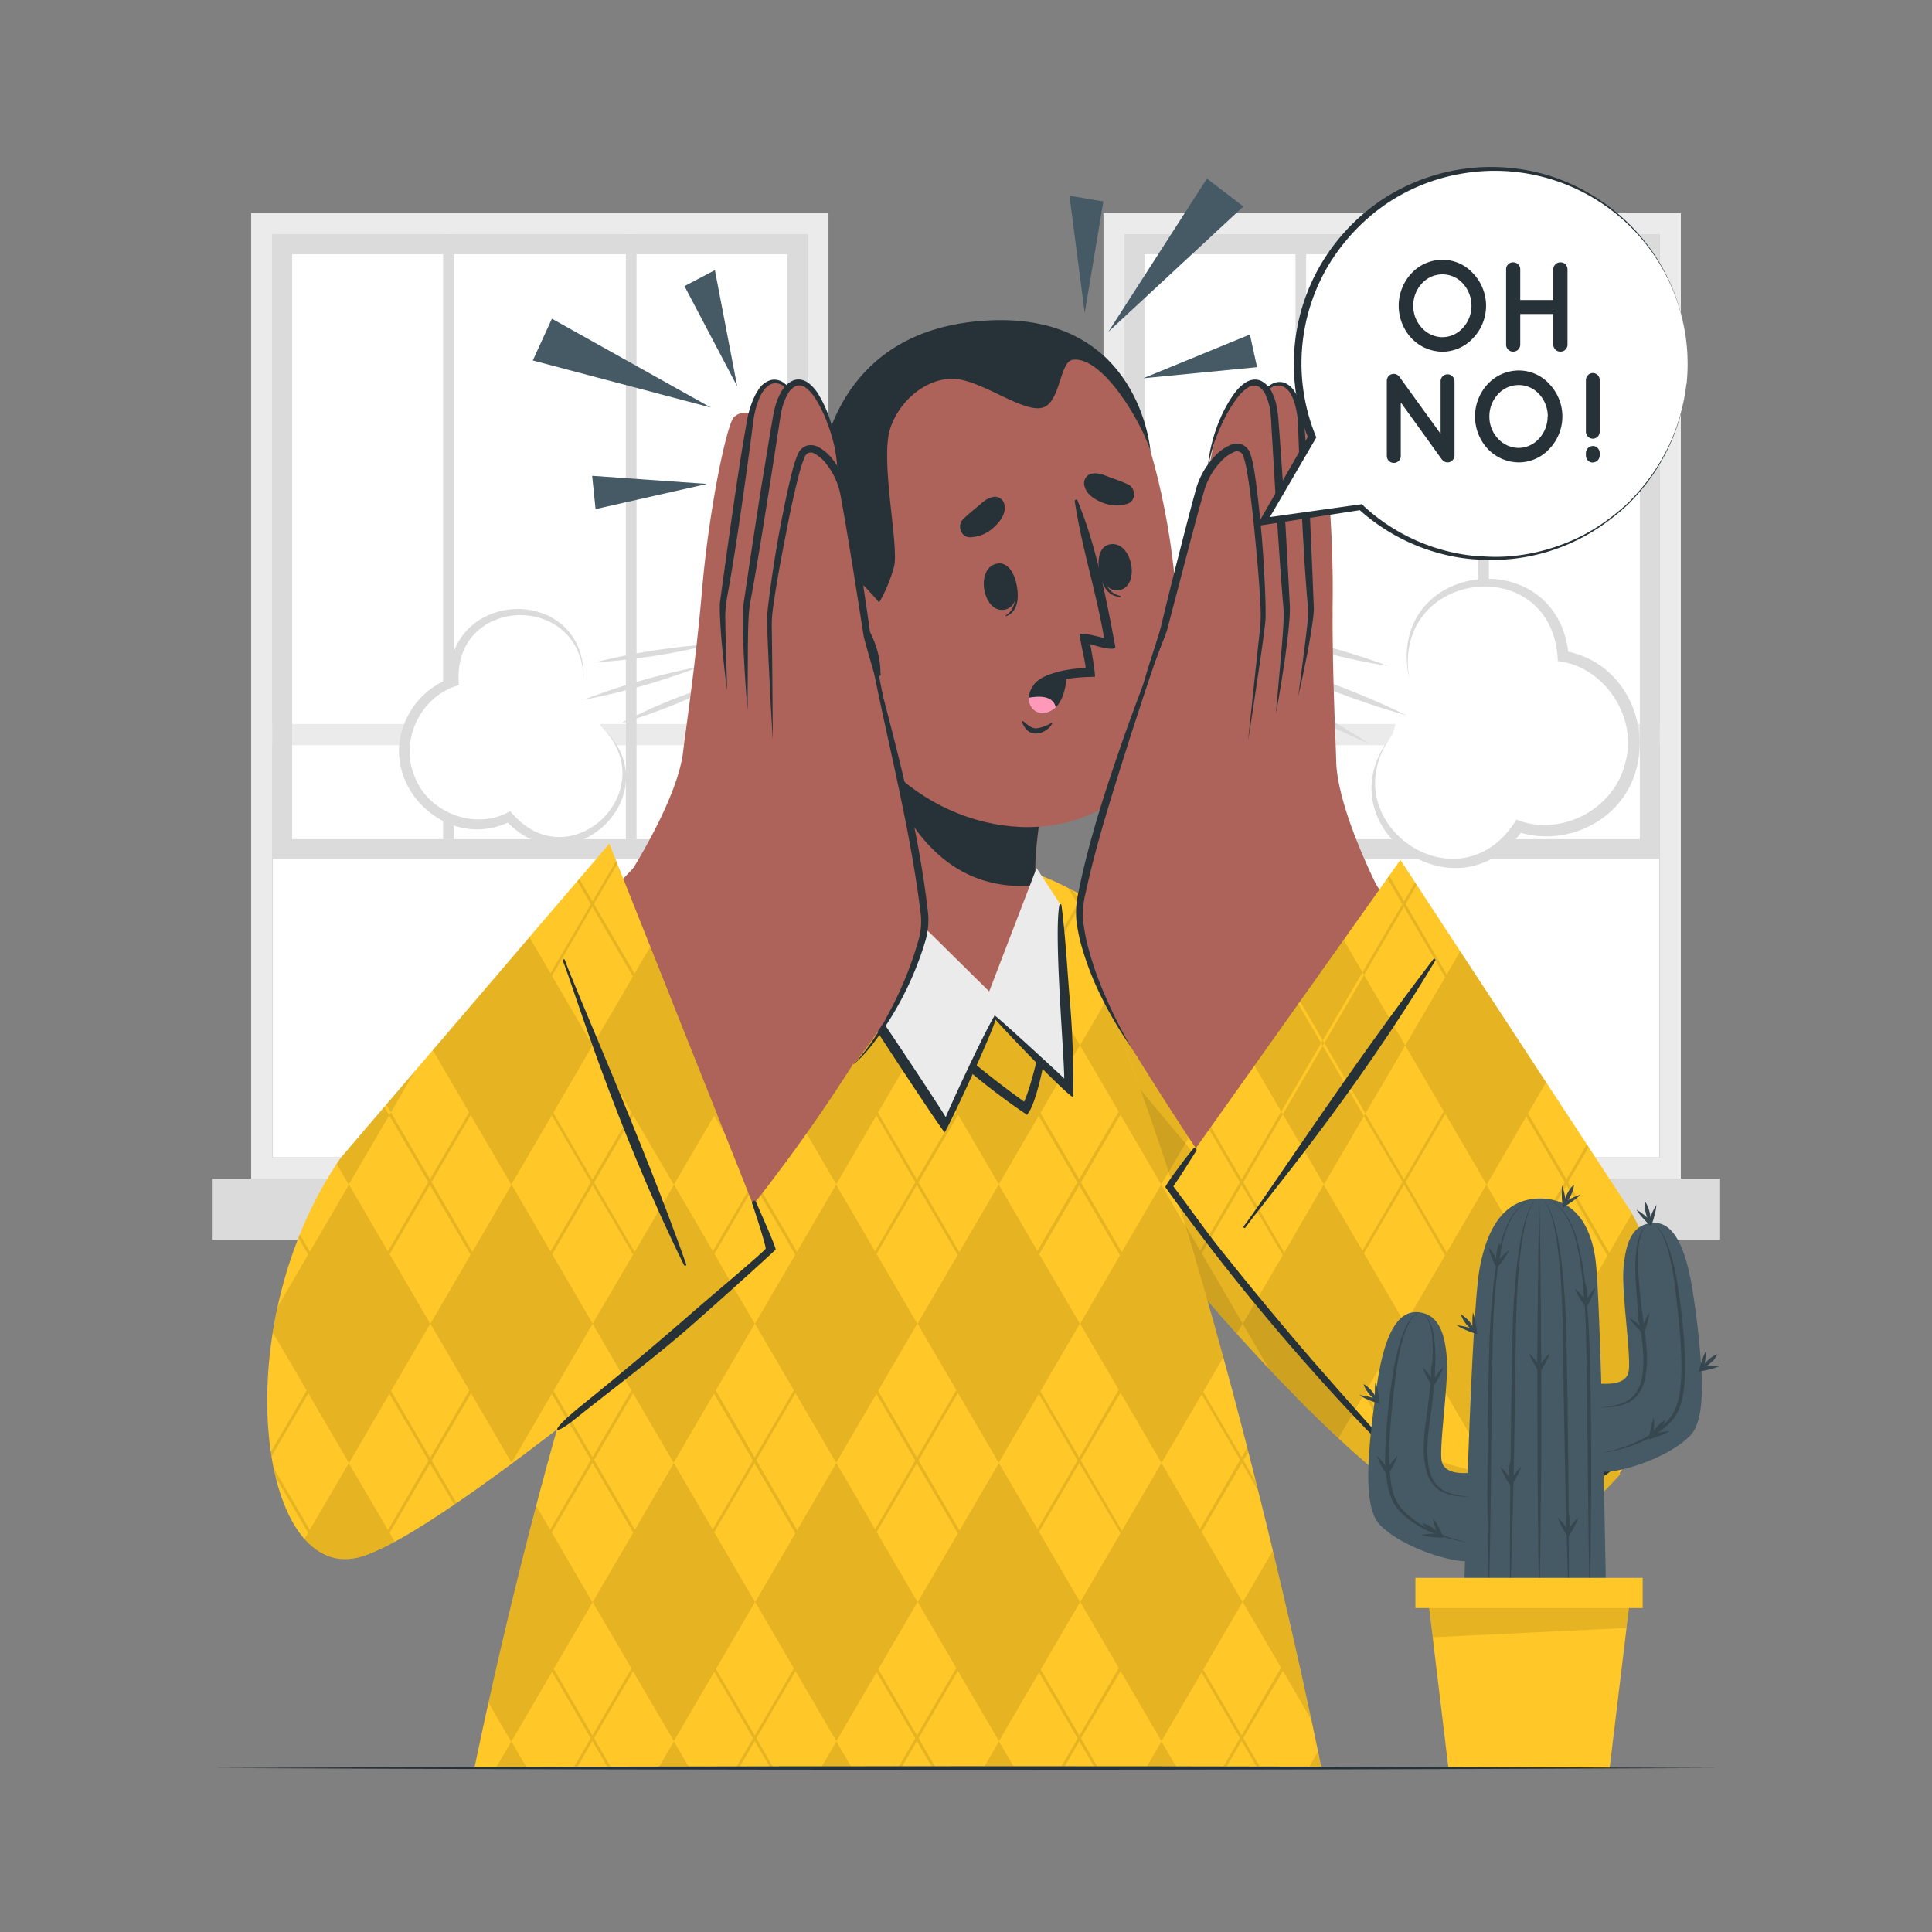 <svg xmlns="http://www.w3.org/2000/svg" viewBox="0 0 500 500"><rect x="0" y="0" width="500" height="500" fill="#808080" stroke="none"/><g id="freepik--background-complete--inject-64"><path d="M65,55.17V305.06H214.41V55.17Zm5.51,5.52H208.9V299.55H70.5Z" style="fill:#ebebeb"></path><rect x="70.5" y="60.69" width="138.39" height="238.86" style="fill:#fff"></rect><rect x="70.51" y="187.36" width="138.4" height="5.51" style="fill:#ebebeb"></rect><rect x="54.84" y="305.06" width="169.73" height="15.82" style="fill:#dbdbdb"></rect><path d="M208.9,222.28H70.51V60.68H208.9Zm-133.29-5.1H203.8V65.79H75.61Z" style="fill:#dbdbdb"></path><rect x="114.68" y="60.68" width="2.76" height="156.5" style="fill:#dbdbdb"></rect><rect x="161.98" y="60.68" width="2.76" height="156.5" style="fill:#dbdbdb"></rect><path d="M285.58,55.17V305.06H435V55.17Zm5.51,5.52h138.4V299.55H291.09Z" style="fill:#ebebeb"></path><rect x="291.09" y="60.69" width="138.39" height="238.86" style="fill:#fff"></rect><rect x="291.1" y="187.36" width="138.4" height="5.51" style="fill:#ebebeb"></rect><rect x="275.43" y="305.06" width="169.73" height="15.82" style="fill:#dbdbdb"></rect><path d="M429.49,222.28H291.1V60.68H429.49Zm-133.29-5.1H424.39V65.79H296.2Z" style="fill:#dbdbdb"></path><rect x="335.27" y="60.68" width="2.76" height="156.5" style="fill:#dbdbdb"></rect><rect x="382.57" y="60.68" width="2.76" height="156.5" style="fill:#dbdbdb"></rect><path d="M155.54,188a16.77,16.77,0,1,1-23.82,23.43,18.43,18.43,0,0,1-10.34,1.76,18.92,18.92,0,0,1-3.87-36.7l0-.75a16.8,16.8,0,1,1,33.54.38" style="fill:#fff"></path><path d="M155.54,188c18.93,16.91-8,42.9-24.75,24.19l1.47.31c-16.61,8.44-35.11-9.69-27.06-26.51a20.32,20.32,0,0,1,11.92-10.64l-.81,1.19c-1-24.78,35.81-25.54,34.71-.42,0-23.24-34.42-22.24-32.25,1.2-9.9,2.7-15.47,14.3-11.44,23.69,3.58,9.49,15.89,14.05,24.72,8.91,15,18.51,40.29-5.44,23.49-21.92Z" style="fill:#dbdbdb"></path><path d="M153.91,171.43a172.84,172.84,0,0,1,30.68-4.76,172.84,172.84,0,0,1-30.68,4.76Z" style="fill:#dbdbdb"></path><path d="M160.56,187.22a147.44,147.44,0,0,1,26.52-10.7,146.13,146.13,0,0,1-26.52,10.7Z" style="fill:#dbdbdb"></path><path d="M151.07,181.1a176.75,176.75,0,0,1,30.18-8.61,175.84,175.84,0,0,1-30.18,8.61Z" style="fill:#dbdbdb"></path><path d="M364.63,175.28a20.21,20.21,0,1,1,39.9-5.41,22.15,22.15,0,0,1,11.25,5.77A22.79,22.79,0,0,1,393,213.85l-.51.74A20.24,20.24,0,1,1,360.42,190" style="fill:#fff"></path><path d="M364.63,175.28c-6.05-30,38.69-35.63,41.35-5.47l-1.2-1.37c22.14,3.85,26.89,34.71,7,45.12a24.55,24.55,0,0,1-19.19,1.67l1.65-.56c-17,24.61-53-1.23-33.8-24.67-16.81,22.41,17.16,46.32,32,22.13,11.49,4.54,25.25-2.62,28.14-14.6,3.39-11.74-5.19-25-17.42-26.44-1.08-28.67-42.8-23.84-38.5,4.19Z" style="fill:#dbdbdb"></path><path d="M354.26,192.41a207.73,207.73,0,0,1-33-17.56,208.11,208.11,0,0,1,33,17.56Z" style="fill:#dbdbdb"></path><path d="M359.25,172.37a176.72,176.72,0,0,1-33.32-8.82,176.72,176.72,0,0,1,33.32,8.82Z" style="fill:#dbdbdb"></path><path d="M364,185.13a213.51,213.51,0,0,1-35.34-13.48A213.17,213.17,0,0,1,364,185.13Z" style="fill:#dbdbdb"></path></g><g id="freepik--Character--inject-64"><path d="M287.67,236.47C350.94,279.07,404.85,320.28,408,340.1c7,44.41-14.47,57.35-18.92,57.64-30.32,2-105-92.19-135.17-137.68C227,219.47,253.91,213.74,287.67,236.47Z" style="fill:#FFC727"></path><path d="M264.18,224.81l-5.66,9.69L252,223.39A30.53,30.53,0,0,1,264.18,224.81ZM269,252.43l-.44-.74-10-17.19-9.86,16.89q2.16,4,5.23,8.67c1.62,2.45,3.38,5,5.25,7.75.15.23.31.45.47.68,3.51,5.07,7.41,10.55,11.63,16.29l8.31-14.25Zm42.09,0-.05-.08h0l-.44-.74-.21.35q-7-4.87-14.28-9.82l-5.76,9.87h0l-.44.73-10.35,17.74,10,17.15.43.75,10.59,18.14,10.36-17.74h0l.42-.73,10.25-17.56Zm37.23,26.91-1.54-1.16q-3-2.26-6.13-4.58l-.61-.45q-6.79-5-14-10.19l-4.39,7.52,10,17.12.44.74,10.61,18.18L353,288.88h0l.44-.74,1.95-3.34C353.07,283,350.71,281.21,348.31,279.39Zm-37.31,45-.43-.74-10-17.11-5.42,9.28c3.82,4.74,7.74,9.49,11.7,14.17.17.21.34.41.52.61,4.2,5,8.45,9.84,12.71,14.58l1.52-2.61Zm42,0-.43-.74-10-17.07L332.4,324.13l-.43.73h0L321.61,342.6l6.82,11.68c1.3,1.39,2.6,2.75,3.9,4.1l.54.56c4.58,4.73,9.11,9.19,13.52,13.29L353,360.9l.43-.74h0l10.25-17.55Zm42,0-.43-.75-6.3-10.79h0c-1.49-1.44-3-2.9-4.68-4.41l-9.22,15.78h0l-.43.74L363.68,342.6l9.94,17,.43.74,10.66,18.27L395,360.94l.43-.73h0l10.27-17.6ZM408,340.1c-.05-.33-.12-.67-.2-1l-2.05,3.51,3.25,5.56Q408.65,344.32,408,340.1Zm-23.28,38.54-9.07,15.54c5.06,2.52,9.6,3.81,13.43,3.56a12,12,0,0,0,5.32-2.51ZM280.16,231.81l-.82,1.4-.44.74-10.35,17.74-9.41,16.12c.15.23.31.45.47.68L269,252.43l10.35-17.74.43-.73,1-1.77Zm30.43,19.84-.21.35-10,17.2-.43.74-10.35,17.74-7.05,12.09c.16.21.32.43.49.64l7-12,10.36-17.74.43-.74L311,252.43l0,0h0ZM340,273.2l-8.43,14.45L321.36,305.2l-.44.74-10.35,17.74L306.86,330c.17.21.34.41.52.61l3.62-6.21,10.36-17.74.43-.74L332,288.39l8.6-14.74ZM369,295.64l-5.58,9.56-.43.74-10.33,17.7-10.25,17.55-.43.74-9.6,16.45.54.56,9.5-16.26.42-.75L353,324.38l10.33-17.7.44-.74,5.72-9.81Zm27.26,25.28-1.56,2.67-10.27,17.6-.43.74-10.33,17.7-10.25,17.56-.43.74-3.32,5.69c.2.16.39.32.59.46l3.16-5.41.44-.74,10.24-17.56,10.33-17.69.43-.75,10.27-17.59,1.65-2.83C396.57,321.31,396.39,321.12,396.21,320.92Zm9.18,56.27-.44.74-9.72,16.66A22.28,22.28,0,0,0,397,393l8.38-14.35.43-.74.87-1.5c.29-.9.55-1.85.79-2.83Zm.43.74-.43-.74-9.92-17h0l-10.66-18.27-.43-.74-9.94-17h0l-10.63-18.22-.44-.74-10-17.07-5.1-8.74-1.54-1.16,6.2,10.64h0l10,17.06.43.74L374,324.91l9.94,17,.43.75L395,360.94l9.91,17,.44.74.34.59c.12-.3.23-.6.34-.91Zm-42,0-.44-.74-9.94-17h0l-10.64-18.22-.43-.74-10-17.06-10.61-18.19-.43-.74-10-17.1h0L300.78,270l-.44-.75-10-17.14h0L279.77,234l-.43-.75-1.59-2.71c-.42-.23-.83-.45-1.24-.65l2.39,4.1.44.74,10.56,18.1,10,17.15.44.75,10.59,18.13h0l10,17.11.44.74L332,324.86h0l10,17.06.44.75L353,360.9l9.94,17,.43.74,7.52,12.88,1.31.77Z" style="fill:#030402;opacity:0.1"></path><path d="M391.41,397a7.34,7.34,0,0,1-2.34.73c-30.33,2-105-92.19-135.18-137.68-13-19.67-13.44-31.15-6.55-35.17Z" style="opacity:0.1"></path><path d="M342,457.56H122.77c11.14-53.5,44.32-194.21,87.14-232,18.08-16,47.45-11,57-.57C296.66,257.45,330.82,402.62,342,457.56Z" style="fill:#FFC727"></path><path d="M226.8,216.77,216.45,234.5l-5.67-9.72A40.48,40.48,0,0,1,226.8,216.77Zm21.38-.67-.44-.07.24.41,10.54,18.06,6.57-11.26C261.13,219.93,255.09,217.35,248.18,216.1ZM187,256.18c-3.23,5.8-6.37,12.06-9.44,18.68-.12.28-.25.56-.38.84-3,6.58-5.95,13.51-8.78,20.67l5.95,10.2,10.42-17.86h0l.44-.74,10.17-17.43Zm29.41-21.68-21,36,21,36,21-36Zm42.07,0-21,36,21,36,21-36Zm36.1,46-.33-.92c-2.66-7.29-5.35-14.18-8.05-20.51l-6.69,11.46,10,17.15.43.75,10.59,18.14,1.85-3.17h0C299.88,295.46,297.27,287.78,294.62,280.5Zm-142,60.87c-.55,1.76-1.1,3.51-1.64,5.27l2.36-4Zm21.75-34.8-21,36,21,36,21-36Zm42.06,0-21,36,21,36,21-36Zm42.07,0-21,36,21,36,21-36Zm51.12,20.19c-.1-.33-.2-.65-.29-1-.86-2.9-1.73-5.79-2.61-8.65h0l-6.16-10.55-10.22,17.51-.43.74L279.55,342.6l10,17.11.44.74,10.61,18.19L311,360.86l.43-.74,5.18-8.89C314.34,343.05,312,334.85,309.64,326.76ZM142.81,396.61h0l-.43-.73h0l-3.62-6.2c-2,7.57-3.85,14.93-5.58,22-.17.73-.35,1.46-.52,2.19a2.49,2.49,0,0,0-.09.37c-.06.23-.12.46-.17.69-2.25,9.29-4.25,18-6,25.72l5.91,10.12,10.49-18h0l.44-.74,10.1-17.31Zm31.58-18-21,36,21,36,21-36Zm42.06,0-21,36,21,36,21-36Zm42.07,0-21,36,21,36,21-36Zm42.06,0-21,36,21,36,21-36Zm38.76,66.41c-1.19-5.6-2.54-11.75-4-18.32l-.24-1.07c-1.73-7.62-3.63-15.8-5.68-24.34l-7.79,13.35,9.94,17,.43.74h0Zm-207,5.66-4,6.85h8Zm42.06,0-4,6.85h8Zm42.06,0-4,6.85h8Zm42.07,0-4,6.85h8Zm42.06,0-4,6.85h8Zm40.51,2.67-2.44,4.18H342C341.68,456.22,341.39,454.83,341.09,453.38ZM247.74,216l-.36-.06-10.06,17.24-.43.74-10.37,17.78h0L216.31,269.2l-.43.74-10.4,17.83-10.17,17.42-.44.74L184.45,323.8,174.3,341.19l-.44.74-10.45,17.9h0l-10.12,17.34-.43.75-10.48,17.93h0l-9.2,15.75c-.17.73-.35,1.46-.52,2.19a2.49,2.49,0,0,0-.09.37l.15-.26,10.09-17.31h0l10.48-17.93.43-.74,10.13-17.35,10.45-17.9.43-.75,10.15-17.38,10.43-17.87.43-.74,10.18-17.42h0l10.39-17.82.44-.75,10.19-17.47,10.38-17.78.43-.74L248,216.44l.2-.34Zm28.52,22.44-7.71,13.22L258.33,269.2l-.44.74-10.37,17.78-10.2,17.47-.43.74-10.4,17.83-10.18,17.43-.43.74-10.42,17.86h0l-10.15,17.38-.44.75-10.45,17.9L174.3,413.17l-.44.75-10.47,17.94h0l-10.1,17.3-.44.75-4.46,7.64h.87l4-6.9.44-.74,10.1-17.31,10.47-17.94.43-.75,10.13-17.35,10.45-17.9.43-.74,10.15-17.39,10.43-17.86.43-.75,10.17-17.43,10.4-17.82.44-.74L248,288.47h0l10.39-17.77.42-.74L269,252.43l7.7-13.2C276.55,239,276.41,238.72,276.26,238.47Zm18,41.11-4.73,8.1-10.22,17.51-.44.74-10.37,17.78h0l-10.19,17.47-.44.74L247.5,359.75l-10.18,17.43-.43.74-10.43,17.87-10.15,17.38-.43.75-10.45,17.9-10.12,17.35-.44.74-4.47,7.65h.88l4-6.9.43-.74,10.12-17.35,10.45-17.9.44-.75,10.15-17.39,10.42-17.86.44-.74,10.17-17.43,10.41-17.82.42-.75L269,324.46l10.38-17.78.43-.74L290,288.43l4.63-7.93Zm15.06,46.2-9,15.41-.42.74-10.39,17.78-10.19,17.47-.44.75-10.4,17.81h0l-10.17,17.42-.43.75-10.43,17.86h0l-10.15,17.38-.43.75-4.46,7.64h.87l4-6.9.44-.74,10.14-17.39h0l10.44-17.86.42-.74,10.18-17.43,10.4-17.82.43-.74L290,360.45l10.38-17.77.43-.75,8.86-15.17C309.54,326.43,309.44,326.11,309.35,325.78Zm13.45,48.94-1.44,2.46-.44.75L310.55,395.7h0l-10.2,17.46-.42.75-10.41,17.82-10.17,17.43-.44.74-4.46,7.65h.87l4-6.91.43-.73L290,432.49h0l10.4-17.82.43-.74L311,396.45l10.38-17.78.43-.74,1.27-2.18C323,375.41,322.89,375.07,322.8,374.72Zm12.28,50.94-3.53,6-10.19,17.47-.44.75-4.46,7.64h.86l4-6.91.43-.73L332,432.45h0l3.34-5.71ZM325,383.43l-3.21-5.5-.43-.75-10-17.06-10.61-18.19-.44-.74-10-17.11-10.59-18.14-.43-.75-10-17.14L258.76,270l-.43-.75L248.3,252,237.75,234l-.43-.74-9.71-16.64-.76.18,10,17.2.43.74,10.54,18.07,10,17.18.45.75,10.56,18.1,10,17.14.44.75,10.59,18.14,10,17.11.43.75L311,360.86l10,17.07.44.74,4.3,7.37C325.44,385.17,325.23,384.3,325,383.43Zm-3.21,66.49-.43-.75-9.94-17h0l-10.64-18.22-.44-.75-10-17.05h0l-10.61-18.18-.43-.75-10-17.1h0l-10.59-18.14-.43-.74-10-17.15-10.56-18.1-.44-.75-10-17.18-10.54-18.07-.44-.74L206.25,252h0l-7.9-13.54-.48.65,8,13.62h0l10,17.23.43.75,10.55,18.05h0l10,17.18.43.75,10.57,18.11,10,17.14.45.75,10.58,18.13,10,17.12.44.74L290,396.85l10,17.07.43.74L311,432.88h0l9.93,17,.44.73,4,6.91h.86Zm-42,0-.43-.75-10-17.07-10.62-18.18-.43-.75-10-17.09h0l-10.58-18.14-.44-.75-10-17.15-10.56-18.1-.44-.74-10-17.19-10.54-18.06-.43-.75L185.25,288l-7.65-13.1c-.12.28-.25.56-.38.84l7.59,13h0l10.06,17.22.44.75,10.54,18.06,10,17.19.44.75,10.56,18.1,10,17.14.43.75,10.6,18.14,10,17.11.44.74,10.6,18.18h0l10,17.06.44.74,4,6.91h.86Zm-42,0-.44-.75-10-17.11-10.59-18.14-.44-.75-10-17.14h0l-10.56-18.09-.43-.75-10-17.19-10.54-18.06-.43-.74L164.24,324l-3.7-6.34-.33.93,3.59,6.16h0l10.06,17.22.44.75,10.54,18.05,10,17.2.44.74,10.56,18.1,10,17.15.43.75L226.9,432.8h0l10,17.11.43.74,4,6.9h.87Zm-42,0-.43-.75-10-17.14h0l-10.56-18.1-.43-.75-10-17.18h0l-10.54-18.05-.43-.75-7.54-12.91c-.1.33-.19.66-.29,1l7.4,12.67.43.74,10.54,18.05h0l10,17.19.44.75,10.56,18.1,10,17.14.44.75,4,6.9h.87Zm-42,0-.44-.75-10-17.19-10.54-18.06-.06-.11a2.49,2.49,0,0,0-.09.37c-.06.23-.12.46-.17.69l10.42,17.85h0l10,17.19.44.74,4,6.9h.87Z" style="fill:#030402;opacity:0.1"></path><path d="M216.31,237.6c1.74,2.35,3.55,4.64,5.39,6.9s3.77,4.43,5.7,6.61c3.87,4.34,7.86,8.56,12,12.59s8.45,7.95,12.93,11.64,9.08,7.2,13.81,10.55l-1.63.3c.08-.14.28-.5.41-.8s.28-.64.42-1c.27-.66.52-1.34.74-2,.47-1.38.87-2.79,1.26-4.21.78-2.84,1.43-5.73,2.06-8.62s1.18-5.81,1.76-8.73l1.63-8.78c-.15,3-.4,5.95-.69,8.92s-.67,5.93-1.08,8.89-1,5.9-1.65,8.83c-.35,1.46-.72,2.92-1.17,4.38-.21.73-.46,1.45-.72,2.18-.14.36-.27.73-.44,1.09-.08.19-.16.37-.25.56a5.5,5.5,0,0,1-.35.63l-.64,1-1-.69a175.41,175.41,0,0,1-14-10.64c-2.27-1.86-4.43-3.86-6.61-5.82-1.08-1-2.11-2-3.17-3.06s-2.1-2-3.1-3.11A165,165,0,0,1,226.33,252,131,131,0,0,1,216.31,237.6Z" style="fill:#263238"></path><path d="M257.59,263c-12.61,2.74-33.81-16.85-42-32.56-.55-1.08,1.29-12.29,2.88-26,.94-8.33,1.78-17.63,1.94-26.18,0-1.75,53.33,14,53.33,14s-5.59,17.81-5.78,32.7a18.64,18.64,0,0,0,.31,3.51c0,.17,0,.36.06.59C269.26,235.73,269.78,260.34,257.59,263Z" style="fill:#ad6359"></path><path d="M223.66,178.53c2.22,14.48,10.56,49.54,39.13,50.72a32.3,32.3,0,0,0,5.49-.2,2.55,2.55,0,0,0-.06-.59,20.53,20.53,0,0,1-.31-3.5c.19-14.92,5.79-32.72,5.79-32.72S235.25,180.87,223.66,178.53Z" style="fill:#263238"></path><path d="M214.94,113.8c-6.05,18.91,3.24,73.93,16.58,86.35,19.35,18,51.4,20.14,66.79-3.21,14.92-22.62,1.55-94.11-13.39-105.43C262.91,74.83,223.89,85.85,214.94,113.8Z" style="fill:#ad6359"></path><path d="M262.35,149c-.05-.13-.25.24-.21.39.86,3.66,1.23,8-1.85,9.89-.1.06-.05.24.07.2C264.31,158.08,263.76,152.33,262.35,149Z" style="fill:#263238"></path><path d="M258.28,145.82c-6,.76-4.06,12.73,1.51,12S263.33,145.19,258.28,145.82Z" style="fill:#263238"></path><path d="M284.36,145.34c0-.15.32.13.34.28.48,3.73,1.67,7.91,5.22,8.6.11,0,.13.21,0,.21C285.74,154.52,284.22,149,284.36,145.34Z" style="fill:#263238"></path><path d="M287,140.92c5.89-1.42,8.31,10.47,2.85,11.79S282.1,142.12,287,140.92Z" style="fill:#263238"></path><path d="M249.19,134.43a48.64,48.64,0,0,1,3.76-3.27c1.45-1.24,2.48-2.38,4.47-2.61a2.56,2.56,0,0,1,2.49,1.89c.51,2.38-.89,4.34-2.58,5.9a9.36,9.36,0,0,1-6.17,2.7C248.74,139.19,247.64,136.06,249.19,134.43Z" style="fill:#263238"></path><path d="M292,125.39a48.42,48.42,0,0,0-4.64-1.81c-1.79-.67-3.14-1.39-5.09-.94a2.58,2.58,0,0,0-1.71,2.63c.33,2.4,2.32,3.77,4.44,4.67a9.35,9.35,0,0,0,6.72.45C294.07,129.72,294,126.4,292,125.39Z" style="fill:#263238"></path><path d="M264.84,186.68c1,.77,2,1.86,3.4,1.81a10.09,10.09,0,0,0,3.9-1.42.13.13,0,0,1,.18.17,5.07,5.07,0,0,1-4.49,2.6c-1.73-.09-2.74-1.45-3.33-3C264.41,186.68,264.69,186.57,264.84,186.68Z" style="fill:#263238"></path><path d="M282.14,166.68s1.11,5.7,1.26,8.4c0,.26-7.27-.38-15.07,2.73-1.16.46-1.21-.54.09-1.42,2.58-1.75,5.48-3.14,12.52-3.54.15-.76-1.86-8.74-1.44-8.79,1.48-.21,4.45.64,6.23,1.06-2-11.94-5.81-23.47-7.58-35.39a.37.37,0,0,1,.7-.21c4.89,11.8,7.45,25.48,9.78,37.76C288.94,168.81,283.25,167.08,282.14,166.68Z" style="fill:#263238"></path><path d="M276.1,173.52s.17,7.86-3.77,10.27c-4.54,2.76-8.58-2.45-4.26-7.16C270.34,174.17,276.1,173.52,276.1,173.52Z" style="fill:#263238"></path><path d="M273.23,183.07a4.45,4.45,0,0,1-.9.72c-3.25,2-6.24-.13-6.09-3.21C271.26,179.65,272.87,181.32,273.23,183.07Z" style="fill:#ff99ba"></path><path d="M216.25,163.8c8.4,1.09,13.79-11.87,15.14-17.2s-3.78-27.83-.93-35.94,10.66-13.51,17.59-12.5,16.78,8.54,21.62,7.38,4.5-11.94,7.92-12.43c7.52-1.07,17.61,15.56,20.15,23.61,0,0-2.65-35.67-41.68-33.8-35.6,1.7-42.58,28.78-44.13,39.8C209,143.85,216.25,163.8,216.25,163.8Z" style="fill:#263238"></path><path d="M229.92,159s-12.53-17.67-20.56-13.19,1.48,30.15,11,33.6,12.85-5.25,12.85-5.25Z" style="fill:#ad6359"></path><path d="M212.27,153.13a.13.13,0,0,0-.05.25c6.65,2.65,10.18,8.77,12.67,15.13-2-2.44-4.69-3.77-8-1.4-.17.12,0,.39.19.35,2.71-.6,4.67-.14,6.52,2a28.43,28.43,0,0,1,3.15,5.25c.31.59,1.38.27,1.15-.42,0-.05,0-.1-.05-.15C228,165.71,221.35,153.92,212.27,153.13Z" style="fill:#263238"></path><path d="M268.26,224.66,256,256.58,216,217.1,205,230.15s39.57,63.12,39.77,60.24l12.62-27.55,19.18,18.71-2.31-47.71Z" style="fill:#ebebeb"></path><path d="M276.79,257.9c-.64-7.86-1.07-15.8-2.08-23.63,0-.28-.47-.39-.54-.07-1.45,7.63,1.17,37.7,1.26,44.92l-.09-.09c-.8-.8-17.75-16.45-17.92-16.19-2.76,4.39-12,24.45-12.65,26.27-6.26-10-32.78-49.53-40.15-59a.28.28,0,0,0-.47.29C209.71,241,244,293.14,244.46,293c.33.24,11.85-24.47,13.2-29.12,2.88,3.42,20,21.1,20.06,19.93A246.26,246.26,0,0,0,276.79,257.9Z" style="fill:#263238"></path><path d="M388.12,388.76C368.54,378,334.3,337.69,294.59,274c-6.49-10.4,49.65-60.34,57.73-50,10.17,13,65.61,89,67.8,93.19C438.62,352.58,401.14,395.92,388.12,388.76Z" style="fill:#ad6359"></path><path d="M279.33,237.61c.71,14.74,14.85,35.71,14.85,35.71L357,230.62s-11-21.16-11.2-33.85c-.05-3.68-1.09-23-.9-41.72.22-21.3-2.28-43.66-4-45.57-3.31-3.67-10.84-.28-14.37,14s-5.6,43.38-6.18,45.09a11.9,11.9,0,0,1-.91,1.57h0c-.6.52-21.19,4.24-25.29,12.76C290,191.63,278.31,235.11,279.33,237.61Z" style="fill:#ad6359"></path><path d="M324.48,197s15.84-32.2,14.71-39.58-1.18-52.73-4.41-56.47-10.84-.28-14.38,14-5.58,43.37-6.17,45.09-19,27.43-19.94,30.31S324.48,197,324.48,197Z" style="fill:#ad6359"></path><path d="M336,180.08c.92-3.82,1.67-7.68,2.45-11.54.35-1.93.69-3.87,1-5.82.14-1,.29-1.95.4-2.95.07-.49.1-1,.14-1.5a13.22,13.22,0,0,0,0-1.56c-.3-7.81-.64-15.68-1-23.52s-.81-15.65-1.45-23.54a24.86,24.86,0,0,0-1.32-5.91,11.12,11.12,0,0,0-1.44-2.75,5.07,5.07,0,0,0-2.58-2,4.09,4.09,0,0,0-3.17.48,9.08,9.08,0,0,0-2.32,2,21.39,21.39,0,0,0-3.12,5,25.34,25.34,0,0,1,3.52-4.66,8.6,8.6,0,0,1,2.27-1.66,3.22,3.22,0,0,1,2.51-.2c1.59.6,2.52,2.43,3.09,4.18a23.36,23.36,0,0,1,.95,5.61c.26,7.79.59,15.68,1,23.51s.83,15.67,1.53,23.53a28.47,28.47,0,0,1-.24,5.72c-.2,1.95-.45,3.89-.69,5.84Z" style="fill:#263238"></path><path d="M316.92,199.85s17.22-35.36,16.08-42.74-1.18-52.73-4.41-56.48-10.84-.27-14.37,14S308.63,158,308,159.75,292.3,188.13,291.32,191,316.92,199.85,316.92,199.85Z" style="fill:#ad6359"></path><path d="M330.21,184.64c.91-4.73,1.63-9.5,2.36-14.27.32-2.39.62-4.79.88-7.19.12-1.21.23-2.41.31-3.63a28.5,28.5,0,0,0,0-3.7q-.74-14.41-1.6-28.85l-1-14.43-.29-3.6a28.13,28.13,0,0,0-.45-3.69,14.64,14.64,0,0,0-1.19-3.64,6.51,6.51,0,0,0-2.73-3,3.79,3.79,0,0,0-2.2-.37,4.85,4.85,0,0,0-2,.76,11.15,11.15,0,0,0-2.76,2.67,33.51,33.51,0,0,0-3.64,6.38,41.8,41.8,0,0,0-3.44,14.07,44.71,44.71,0,0,1,4.35-13.63,32.55,32.55,0,0,1,3.75-6,9.9,9.9,0,0,1,2.48-2.25,2.64,2.64,0,0,1,2.7-.22,5,5,0,0,1,1.89,2.36,14.63,14.63,0,0,1,1,3.24c.38,2.22.38,4.7.56,7.08l.85,14.43c.61,9.61,1.21,19.22,2,28.84a26.17,26.17,0,0,1,.17,3.52c0,1.18-.09,2.38-.16,3.57-.16,2.4-.36,4.79-.58,7.19Z" style="fill:#263238"></path><path d="M318.14,200.13s7.77-34.2,6.72-41.07.85-37.84-2.16-41.32-10.09-.26-13.38,13-7.15,29.12-7.7,30.73-9.39,26.81-10.3,29.49S318.14,200.13,318.14,200.13Z" style="fill:#ad6359"></path><path d="M323,191.65c1-6.12,1.88-12.26,2.8-18.4q.69-4.6,1.29-9.22l.29-2.32a19,19,0,0,0,.16-2.38c0-1.58,0-3.13-.07-4.69-.23-6.22-.6-12.42-1.18-18.61-.29-3.1-.61-6.19-1-9.28-.19-1.55-.4-3.1-.65-4.64a28.78,28.78,0,0,0-1.07-4.73,3.91,3.91,0,0,0-2-2.27,4,4,0,0,0-3,0,11.46,11.46,0,0,0-4.15,2.93,20.3,20.3,0,0,0-4.85,8.4c-1.67,6-3.18,12-4.72,18s-3.06,12.1-4.46,18c-.86,3-1.83,5.91-2.77,8.86s-1.81,5.94-2.62,8.95c2.54-5.69,4.87-11.41,7.06-17.27L306.77,145c1.58-6,3.15-12,4.85-17.93a18.46,18.46,0,0,1,4.32-7.59,9.58,9.58,0,0,1,3.35-2.46,1.7,1.7,0,0,1,2.5,1.09,28.09,28.09,0,0,1,1,4.33c.26,1.51.48,3,.68,4.57.41,3.06.75,6.13,1.07,9.21.59,6.16,1.21,12.33,1.56,18.51.09,1.54.17,3.08.18,4.61a35.6,35.6,0,0,1-.32,4.57l-1,9.25Z" style="fill:#263238"></path><path d="M302.11,163.05c-3.66,8.81-6.38,18-9.4,27-4.26,13.62-8.78,27.24-11.78,41.18a22.53,22.53,0,0,0-.65,6.83c.18,1.69.52,3.53.86,5.2a84.09,84.09,0,0,0,5.16,15.1,121,121,0,0,0,6.48,12.74,101.29,101.29,0,0,1-7.37-12.32,77.34,77.34,0,0,1-5.84-15.14,49.82,49.82,0,0,1-1-5.37,23.88,23.88,0,0,1,.53-7.39c2.86-14.12,7.44-27.77,12.17-41.33,3.3-9,6.47-18.05,10.87-26.54Z" style="fill:#263238"></path><path d="M362.42,222.55,302.35,307.2s61.67,82.11,83.31,89.27c25.08,8.31,62.25-36.78,36.43-82.89Z" style="fill:#FFC727"></path><path d="M363.68,270.53l-10.27,17.6-.44.74h0l-10.32,17.69L332,288.39l-.44-.74-6.94-11.89,11.34-16,.47-.66,11.28-15.89,4.88,8.37h0l.43.73h0Zm25.22-7.59-.46-.7L377.9,246.17l-3.48,6-.44.75-10.3,17.65,10,17.07.43.74,10.64,18.23L395,288.91l.43-.74,4.7-8.06ZM353,324.38l-.43-.74-10-17.07L332.4,324.13l-.43.73h0l-6.7,11.47c3.68,4.52,7.63,9.29,11.7,14.08.17.21.34.41.52.61,4.18,4.92,8.49,9.85,12.77,14.57l2.74-4.7.43-.74h0l10.25-17.55Zm31.67-17.81-21,36,21,36,21-36Zm45.39,29.75c-.06-.38-.12-.76-.19-1.14a68,68,0,0,0-7.53-21.08l-5.9,10.11L416,325h0l-10.3,17.64,9.91,17h0l.44.74,7.82,13.39A59.76,59.76,0,0,0,430.68,350c0-.44.06-.88.08-1.33A60.43,60.43,0,0,0,430.1,336.32Zm-35,60.05h0l-.43-.73-9.92-17-7.55,12.93a32.64,32.64,0,0,0,8.5,4.9,20.22,20.22,0,0,0,7.93.93c.3,0,.6,0,.91-.08s.69-.08,1-.14Zm-28.85-168-2.84,4.87-.43.74L352.63,251.6h0l-10.27,17.6-.43.73L331.6,287.65,321.36,305.2l-.44.74-8.42,14.43.5.63,8.36-14.32.43-.74L332,288.39l10.33-17.7.42-.74,10.27-17.6h0l10.31-17.65.44-.74,2.87-4.91Zm22.23,33.9-4.06,7-.43.74L373.64,287.6l-10.27,17.6-.43.74-10.33,17.7-10.25,17.55-.43.74-5,8.49c.17.21.34.41.52.61l4.88-8.35.42-.75L353,324.38l10.33-17.7.44-.74,10.26-17.6,10.31-17.65.43-.75,4.09-7Zm22.23,33.91-5.28,9.05-.44.74-10.3,17.65-10.27,17.6-.43.74-10.33,17.7-10.25,17.56-.43.74-.37.64.54.54.26-.44.44-.74,10.24-17.56,10.33-17.69.43-.75,10.27-17.59,10.31-17.66.43-.74,5.3-9.09Zm19.24,39-3.51,6-.44.74-10.31,17.65h0l-10.26,17.6-.44.74-10.32,17.69h0l-1,1.77c.3,0,.6,0,.91-.08l.56-.95h0l10.33-17.69.43-.74,10.27-17.6,10.31-17.65.42-.75,3.28-5.61C430,335.94,430,335.56,429.91,335.18Zm-3.09,6.75-.42-.74-9.92-17-10.66-18.27-.43-.74-9.94-17-10.64-18.23-.43-.74-10-17.07L363.81,234l-.44-.74-3.84-6.59-.48.67,3.89,6.66.43.74L374,252.88l10,17.06.43.75L395,288.91l9.93,17,.44.74L416,325h0l9.92,17,.44.75,4.28,7.33c0-.44.06-.88.08-1.33Zm-21,36-.43-.74-9.92-17h0l-10.66-18.27-.43-.74-9.94-17h0l-10.63-18.22-.44-.74-10-17.07L342.79,270l-.43-.74-5.89-10.09-.47.66,5.93,10.16.44.75L353,288.87h0l10,17.06.43.74L374,324.91l9.94,17,.43.75L395,360.94l9.91,17,.44.74,6.19,10.61.57-.5Zm-42,0-.44-.74-9.94-17h0l-10.64-18.22-.43-.74-10-17.06-10.61-18.19-.43-.74-7.94-13.6-.47.67,8,13.67.44.74L332,324.86h0l10,17.06.44.75L353,360.9l9.94,17,.43.74.94,1.61c.67.66,1.34,1.3,2,1.93Z" style="fill:#030402;opacity:0.1"></path><path d="M371.43,248.63c-21.14,35.29-44.74,62.83-49.13,69.08-.21.3-.66-.07-.43-.36,4.62-5.9,27.95-41.69,49.09-69.12C371.2,247.92,371.64,248.29,371.43,248.63Z" style="fill:#263238"></path><path d="M365.53,381.26c-8.44-9.49-16.94-18.93-25.27-28.51s-16.39-19.36-24.3-29.28c-4.37-5.47-8.07-10.86-12.3-16.45,2.18-3.12,3.68-5.69,5.94-9.19.3-.46-.42-1-.77-.59-2.88,3.5-7.42,9.72-7.23,10q11.11,15.51,23.23,30.23t25.29,28.79q7.38,7.83,15.27,15.15C365.48,381.47,365.61,381.35,365.53,381.26Z" style="fill:#263238"></path><path d="M367.15,389.54c-.71-.76-.87-12.59.07-12.78s17,5.66,22,4.81,19.54-8.08,21.4-8,8.71,7.93,8.71,7.93-13.14,15.8-27,17.23C381.46,399.8,367.15,389.54,367.15,389.54Z" style="fill:#FFC727"></path><path d="M367.15,389.54c-.71-.76-.87-12.59.07-12.78s17,5.66,22,4.81,19.54-8.08,21.4-8,8.71,7.93,8.71,7.93-13.14,15.8-27,17.23C381.46,399.8,367.15,389.54,367.15,389.54Z" style="fill:#000102;opacity:0.1"></path><path d="M394.77,386a14.5,14.5,0,0,1-1.93-5.51,16,16,0,0,1-.18-2.86,10.14,10.14,0,0,1,.46-3,10.79,10.79,0,0,1,1.34,2.7,16.73,16.73,0,0,1,.85,5.68A9.33,9.33,0,0,1,394.77,386Z" style="fill:#263238"></path><path d="M413.35,382.77a14.6,14.6,0,0,1,3.15-4.9,16.31,16.31,0,0,1,2.15-1.91,10.78,10.78,0,0,1,2.63-1.47,10.69,10.69,0,0,1-1.3,2.72,16.44,16.44,0,0,1-1.8,2.25,14.61,14.61,0,0,1-2.16,1.91A8.93,8.93,0,0,1,413.35,382.77Z" style="fill:#263238"></path><path d="M411.13,381.5a14.6,14.6,0,0,1,2-5.49,16.37,16.37,0,0,1,1.67-2.34,10.57,10.57,0,0,1,2.23-2,10.46,10.46,0,0,1-.66,2.93,16.54,16.54,0,0,1-2.93,4.94A9.24,9.24,0,0,1,411.13,381.5Z" style="fill:#263238"></path><path d="M362.62,381.54a15,15,0,0,1,5.58,2,16.84,16.84,0,0,1,2.4,1.66,10.81,10.81,0,0,1,2.07,2.23,11,11,0,0,1-3-.65,16.84,16.84,0,0,1-2.65-1.24,16.2,16.2,0,0,1-2.4-1.68A9,9,0,0,1,362.62,381.54Z" style="fill:#263238"></path><path d="M387.28,376.92a15,15,0,0,1,5.58,2,16.84,16.84,0,0,1,2.4,1.66,11.13,11.13,0,0,1,2.08,2.23,10.13,10.13,0,0,1-3-.65,15.58,15.58,0,0,1-2.65-1.23,15.91,15.91,0,0,1-2.4-1.68A9.21,9.21,0,0,1,387.28,376.92Z" style="fill:#263238"></path><path d="M93.89,398.85c22.25-2.2,84-56.06,126.55-122.93,6.59-10.35-43.83-64.7-52.83-55.16-11.34,12-75.22,78.71-77.8,82.68C68.1,336.93,78.79,400.34,93.89,398.85Z" style="fill:#ad6359"></path><path d="M239.09,241.31c-2.11,14.61-18.18,34.14-18.18,34.14L162.44,227s13-20,14.37-32.63c.4-3.66,3.27-22.76,4.86-41.45,1.81-21.22,6.42-43.24,8.31-45,3.65-3.35,10.82.74,13,15.32s1.45,43.71,1.87,45.47a11,11,0,0,0,.75,1.65h0c.55.58,20.69,6.24,24,15.11C232.89,194.53,240.34,238.93,239.09,241.31Z" style="fill:#ad6359"></path><path d="M198,196.55S185.3,163,187.13,155.75s6.19-52.38,9.76-55.8,10.82.76,13,15.33,1.44,43.7,1.85,45.48,16.27,29.1,17,32.06S198,196.55,198,196.55Z" style="fill:#ad6359"></path><path d="M188.17,178.66c-.54-3.89-.93-7.8-1.33-11.72-.18-1.95-.32-3.92-.43-5.89-.06-1-.11-2-.13-3,0-.49,0-1,0-1.51s.1-1.11.17-1.55c1.05-7.75,2.14-15.54,3.26-23.31s2.3-15.51,3.69-23.3a25.51,25.51,0,0,1,1.87-5.76,11.19,11.19,0,0,1,1.7-2.6,5,5,0,0,1,2.75-1.71,4.14,4.14,0,0,1,3.12.77,9.2,9.2,0,0,1,2.12,2.2,21.52,21.52,0,0,1,2.62,5.31,24.67,24.67,0,0,0-3.06-5,8.64,8.64,0,0,0-2.1-1.87,3.23,3.23,0,0,0-2.48-.44c-1.64.45-2.74,2.19-3.47,3.87A23.69,23.69,0,0,0,195,108.7c-1,7.74-2.07,15.56-3.2,23.31s-2.32,15.53-3.76,23.29a28.11,28.11,0,0,0-.31,5.71c0,2,.08,3.92.14,5.88Z" style="fill:#263238"></path><path d="M205.26,200.15s-13.78-36.83-11.94-44.07,6.19-52.38,9.76-55.8,10.81.75,13,15.32,1.44,43.71,1.86,45.48,13,29.75,13.68,32.71S205.26,200.15,205.26,200.15Z" style="fill:#ad6359"></path><path d="M193.48,183.76c-.46-4.81-.73-9.62-1-14.44-.09-2.41-.17-4.82-.19-7.24,0-1.21,0-2.43,0-3.65a27.63,27.63,0,0,1,.37-3.68q2.1-14.28,4.34-28.56l2.34-14.27.62-3.56a31.37,31.37,0,0,1,.8-3.64,15.25,15.25,0,0,1,1.53-3.5,6.54,6.54,0,0,1,3-2.76,3.74,3.74,0,0,1,2.22-.15,4.94,4.94,0,0,1,1.89.94,11.09,11.09,0,0,1,2.49,2.92,32.91,32.91,0,0,1,3,6.7A41.87,41.87,0,0,1,217,123.19a44.89,44.89,0,0,0-3-14,34,34,0,0,0-3.16-6.33,10,10,0,0,0-2.26-2.47,2.6,2.6,0,0,0-2.66-.47,5,5,0,0,0-2.12,2.17,14.66,14.66,0,0,0-1.27,3.13c-.58,2.17-.83,4.64-1.23,7l-2.22,14.27c-1.52,9.52-3,19-4.75,28.52a26.66,26.66,0,0,0-.5,3.49c-.09,1.18-.14,2.38-.18,3.57-.08,2.4-.1,4.81-.11,7.21Z" style="fill:#263238"></path><path d="M204,200.32s-4.49-34.79-2.78-41.53,2.75-37.74,6.08-40.93,10.06.7,12.07,14.27,4.35,29.67,4.74,31.32,6.8,27.59,7.46,30.34S204,200.32,204,200.32Z" style="fill:#ad6359"></path><path d="M200,191.42c-.41-6.2-.71-12.4-1-18.59q-.24-4.65-.41-9.31l-.07-2.33a19.08,19.08,0,0,1,.07-2.39c.13-1.56.32-3.11.52-4.65.82-6.17,1.77-12.31,2.94-18.42.59-3,1.2-6.1,1.88-9.15.34-1.52.69-3,1.09-4.55a28.79,28.79,0,0,1,1.51-4.61,3.91,3.91,0,0,1,2.19-2.06,4,4,0,0,1,3,.3,11.51,11.51,0,0,1,3.84,3.31,20.14,20.14,0,0,1,4,8.82c1.1,6.15,2,12.27,3,18.41s1.9,12.33,2.73,18.35c.57,3,1.25,6.06,1.91,9.09s1.24,6.08,1.76,9.15c-2-5.9-3.76-11.82-5.39-17.86l-2.92-18.43c-1-6.11-2-12.26-3.12-18.31a18.59,18.59,0,0,0-3.58-8,9.69,9.69,0,0,0-3.1-2.76,1.69,1.69,0,0,0-2.59.84,27.83,27.83,0,0,0-1.4,4.22c-.4,1.48-.77,3-1.12,4.48-.7,3-1.33,6-1.93,9.07-1.18,6.08-2.38,12.16-3.32,18.27-.23,1.53-.45,3.06-.62,4.58a36.54,36.54,0,0,0-.11,4.58l.1,9.3Z" style="fill:#263238"></path><path d="M224.13,163.45c6.18,23.94,13.19,47.8,16,72.44a18.81,18.81,0,0,1-.65,7.64,82.69,82.69,0,0,1-9.25,20.37c-2.67,4.15-5.52,8.33-9.3,11.55a55.06,55.06,0,0,0,8.43-12.07,92.18,92.18,0,0,0,8.4-20.31,17.11,17.11,0,0,0,.46-7c-3-24.46-9.75-48.34-14.07-72.6Z" style="fill:#263238"></path><path d="M157.69,218.35l42.21,106S114.71,398,92.5,403.14c-25.74,5.94-34.32-60-4.32-103.5Z" style="fill:#FFC727"></path><path d="M107.46,277.09l-6.29,10.79-.44.74h0L90.26,306.57l-3.13-5.36c.34-.53.69-1,1.05-1.57l11.28-13.19.52-.61Zm35.4-24.54-.43-.74L137,242.53,125,256.64l-.52.6L112,271.77l9.39,16.08.43.74,10.5,18,10.45-17.9.43-.75,10.15-17.39Zm34,13.82-.35-.88L168.29,245l-4.07,7-.44.75-10.42,17.86,10.08,17.28.43.74,10.52,18,10.42-17.86h0l.44-.74.1-.17Zm-76,58.26-.44-.74h0l-10.1-17.31-10.1,17.3-.43.74h0l-7.86,13.46q-.77,3.44-1.29,6.83l8.76,15,.43.74,10.49,18,10.49-18,.44-.75,10.1-17.31Zm31.53-18.06-21,36,21,36,21-36Zm52.55,18-.43-.75-10.06-17.23L164.24,324l-.44.75h0L153.36,342.6l8,13.74c2.64-2.12,5.23-4.21,7.72-6.25l1.66-1.35,4.78-3.93.59-.48c5.22-4.31,9.88-8.21,13.65-11.39Zm-84.1,72.11h0l-.44-.74L90.26,378.64,80.19,395.9l-.44.75-1,1.64a16.7,16.7,0,0,0,3.85,3.31,12.25,12.25,0,0,0,1.28.69,12.79,12.79,0,0,0,8.58.85,26.61,26.61,0,0,0,4.55-1.59l1.19-.54c1.23-.57,2.54-1.24,3.92-2Zm31.55-18-.24.41.34-.25Zm27.09-155.93-6.13,10.5-.43.74-10.43,17.86L132.28,269.2l-.43.74L121.4,287.85l-10.12,17.34-.44.75-10.48,17.94h0l-10.09,17.3-.44.74-10.49,18-9.26,15.85.18,1.18,9.51-16.29,10.5-18,.43-.75,10.1-17.3,10.47-17.95.44-.75,10.12-17.34,10.45-17.9.44-.75,10.14-17.39,10.43-17.86.43-.74,6.05-10.37Zm17.05,42.78-2.17,3.71-.44.74-10.42,17.87-10.15,17.38-.43.75-10.45,17.9-10.13,17.35-.43.74-10.47,17.95-10.1,17.3-.44.75-10.5,18-3.29,5.64,1.19-.54,2.54-4.35h0l10.49-18,.44-.75,10.1-17.3h0l10.47-17.94.44-.74,10.12-17.35,10.45-17.9.43-.75,10.15-17.38,10.43-17.86.43-.75,2.09-3.57Zm17,42.78-9.06,15.53L174.3,341.19l-.44.74-4.76,8.16,1.66-1.35,3.54-6.06.43-.75,10.15-17.38,9-15.39Zm-5.86-14.71-1.87-4.7-.53-.9-10.52-18-.43-.74-10.08-17.28-10.5-18-.43-.74-3.37-5.77-.51.6,3.45,5.91.43.74,10.49,18,10.08,17.27.44.75,10.51,18h0Zm-12.92,48.37-.43-.74L164.24,324l-10.52-18-.43-.74-10.08-17.27-10.49-18-.44-.74L125,256.64l-.52.6,7.42,12.7.43.75,10.5,18,10.08,17.27.43.74,10.51,18h0l10.06,17.22.44.75,1.24,2.13.59-.48Zm-31.5,18h0l-10.51-18-.44-.74L122.2,323.92l-10.49-18-.43-.74-10.11-17.31-1.19-2-.52.61,1.27,2.17h0l10.11,17.31.43.74,10.5,18,10.08,17.27.43.74,10.52,18,4.14,7.09.59-.47Zm-31.52,18-.43-.74-10.09-17.27-10.49-18-.43-.74L80.16,323.87l-2.56-4.39c-.13.29-.25.58-.35.88l2.48,4.25h0l10.1,17.31.44.75,10.48,18,10.09,17.27.43.74,6.28,10.75.62-.42Zm-31.52,18-9.42-16.13c.17.82.35,1.62.53,2.4l8.45,14.48,2.89,5a12.25,12.25,0,0,0,1.28.69Z" style="fill:#030402;opacity:0.1"></path><path d="M177,327.37c-18.16-36.92-28.49-71.69-31.35-78.77-.14-.33.41-.51.53-.17,2.45,7.09,19.85,46.12,31.41,78.75C177.75,327.56,177.2,327.72,177,327.37Z" style="fill:#263238"></path><path d="M195.66,311.09a.53.53,0,0,0-1,.38c1.08,3.1,3.58,11,3.5,11.67,0,.43-14.22,12.38-18.91,16.47q-13.94,12.18-28.36,23.81c-9.69,7.8-7.36,8.08-2.38,4.08,10.07-8.09,19.91-15.34,29.67-23.81,4.84-4.2,22.32-19.89,22.54-20.32S196.32,312.65,195.66,311.09Z" style="fill:#263238"></path></g><g id="freepik--Plant--inject-64"><path d="M380.68,381.19l-1,22.82c-3.72.33-16.4-3.22-22.48-9.3-4.57-4.57-3.38-18.76-.84-36.33s7.6-19.61,11.83-18.59a6.22,6.22,0,0,1,2.66,1.35c2.25,1.95,3.21,5.6,3.59,10.31.5,6.25-2,22.65-1.35,26.53a3.32,3.32,0,0,0,1.6,2.36C376.62,381.53,379.69,381.19,380.68,381.19Z" style="fill:#455a64"></path><path d="M415.65,412.83s-18,6.59-36.76,0c0,0,1.78-72.49,4.06-84.66s7.44-18,15.72-18a14,14,0,0,1,1.6.09c6.58.69,11.18,5.75,12.59,15.37,1.08,7.38,2,48.17,2.49,71.25C415.54,406.34,415.65,412.83,415.65,412.83Z" style="fill:#455a64"></path><path d="M437.36,371.6c-6.08,6.09-18.75,9.63-22.47,9.29l-1-22.81c1.4,0,6.94.67,7.61-3.21s-1.86-20.28-1.35-26.53,2-10.65,6.25-11.66a6.41,6.41,0,0,1,1.08-.18c4-.39,8.43,2.66,10.75,18.77A203,203,0,0,1,440.4,356C440.67,363.48,439.92,369.05,437.36,371.6Z" style="fill:#455a64"></path><path d="M398.37,310.13a1.19,1.19,0,0,1,.79.24,3.65,3.65,0,0,1,.62.56,7.74,7.74,0,0,1,.93,1.4,20.2,20.2,0,0,1,1.23,3.1,52,52,0,0,1,1.51,6.51c.73,4.4,1.14,8.83,1.45,13.27s.44,8.88.52,13.33l.25,13.31c.1,8.88.24,17.76.29,26.64l.06,13.33c0,4.44,0,8.88,0,13.32-.18-4.44-.3-8.88-.45-13.32l-.35-13.31c-.21-8.88-.35-17.76-.52-26.64s-.1-17.76-.53-26.62c-.22-4.42-.55-8.85-1.17-13.23a51.27,51.27,0,0,0-1.27-6.51,20.35,20.35,0,0,0-1.12-3.12,7.77,7.77,0,0,0-.85-1.41,3.18,3.18,0,0,0-.58-.58A1.21,1.21,0,0,0,398.37,310.13Z" style="fill:#37474f"></path><path d="M411.43,414c-.12-4.45-.19-8.89-.27-13.33L411,387.34l-.28-26.65q-.07-6.66-.22-13.32l-.08-3.32-.13-3.33c-.11-2.21-.27-4.42-.46-6.63s-.43-4.41-.75-6.6a57.31,57.31,0,0,0-1.27-6.52,23.09,23.09,0,0,0-2.46-6.12,12.84,12.84,0,0,0-2.06-2.58,10.9,10.9,0,0,0-2.74-1.87,10.91,10.91,0,0,1,2.81,1.79,12.58,12.58,0,0,1,2.16,2.55,23.67,23.67,0,0,1,2.63,6.14A76.2,76.2,0,0,1,410.41,334q.66,6.64.92,13.32t.32,13.33c.1,4.44.13,8.88.14,13.32l0,13.33-.12,13.33C411.63,405.1,411.56,409.54,411.43,414Z" style="fill:#37474f"></path><path d="M398.37,310.13a1.18,1.18,0,0,0-.76.27,3.18,3.18,0,0,0-.58.58,7.24,7.24,0,0,0-.85,1.41,20.35,20.35,0,0,0-1.12,3.12,53.12,53.12,0,0,0-1.28,6.51c-.62,4.38-.94,8.81-1.16,13.23-.43,8.86-.39,17.74-.53,26.62s-.31,17.76-.52,26.64l-.35,13.31c-.15,4.44-.27,8.88-.45,13.32,0-4.44,0-8.88,0-13.32l.06-13.33c.06-8.88.2-17.76.3-26.64l.24-13.31c.09-4.45.2-8.89.52-13.33s.73-8.87,1.46-13.27a53.84,53.84,0,0,1,1.5-6.51,20.25,20.25,0,0,1,1.24-3.1,7.74,7.74,0,0,1,.93-1.4,3.65,3.65,0,0,1,.62-.56A1.17,1.17,0,0,1,398.37,310.13Z" style="fill:#37474f"></path><path d="M385.32,414c-.13-4.45-.2-8.89-.27-13.33l-.12-13.33L385,374q0-6.66.14-13.32t.32-13.33q.25-6.68.92-13.32a76.2,76.2,0,0,1,2.29-13.15,23.33,23.33,0,0,1,2.63-6.14,12.27,12.27,0,0,1,2.16-2.55,10.85,10.85,0,0,1,2.8-1.79,10.67,10.67,0,0,0-2.73,1.87,12.84,12.84,0,0,0-2.06,2.58A23.09,23.09,0,0,0,389,321a55.2,55.2,0,0,0-1.27,6.52c-.32,2.19-.56,4.39-.75,6.6s-.35,4.42-.47,6.63l-.12,3.33-.08,3.32q-.16,6.66-.22,13.32l-.28,26.65-.19,13.32C385.51,405.1,385.43,409.54,385.32,414Z" style="fill:#37474f"></path><path d="M398.37,415.72c-.11-4.4-.16-8.8-.24-13.2l-.14-13.2c-.09-8.8-.08-17.6-.12-26.4s0-17.59.11-26.39l.15-13.2c.08-4.4.13-8.8.24-13.2.12,4.4.17,8.8.25,13.2l.14,13.2c.08,8.8.08,17.59.12,26.39s0,17.6-.12,26.4l-.14,13.2C398.54,406.92,398.49,411.32,398.37,415.72Z" style="fill:#37474f"></path><path d="M368.18,339.79a7.61,7.61,0,0,1,1.21,1.26,8.25,8.25,0,0,1,.85,1.54,14.81,14.81,0,0,1,.89,3.4,39.92,39.92,0,0,1,.31,7,129.12,129.12,0,0,1-1.28,13.9c-.33,2.29-.63,4.57-.73,6.86a23.6,23.6,0,0,0,.51,6.78,9.19,9.19,0,0,0,1.34,3.05,6.21,6.21,0,0,0,1.1,1.25,7.28,7.28,0,0,0,1.37.95,11.61,11.61,0,0,0,3.22,1.12c1.13.22,2.28.35,3.44.47a27,27,0,0,1-3.48-.21,12,12,0,0,1-3.4-.94,7.36,7.36,0,0,1-1.53-.95,7,7,0,0,1-1.26-1.29,9.53,9.53,0,0,1-1.56-3.24,23.17,23.17,0,0,1-.71-7,66.86,66.86,0,0,1,.69-7c.32-2.29.62-4.59.88-6.89s.48-4.6.62-6.9a46.74,46.74,0,0,0,0-6.9,14.69,14.69,0,0,0-.65-3.36A7.22,7.22,0,0,0,368.18,339.79Z" style="fill:#37474f"></path><path d="M367.39,339.58a2.22,2.22,0,0,0-1,.53,5.11,5.11,0,0,0-.78.83,10.36,10.36,0,0,0-1.18,1.94,23.76,23.76,0,0,0-1.55,4.28,66.71,66.71,0,0,0-1.69,9c-.73,6.07-1.44,12.16-1.63,18.25a51.73,51.73,0,0,0,.39,9.07,17.39,17.39,0,0,0,1.13,4.32,11.65,11.65,0,0,0,2.56,3.58,26.21,26.21,0,0,0,7.54,4.95,41.09,41.09,0,0,0,8.69,2.83,38.43,38.43,0,0,1-8.89-2.37,25.64,25.64,0,0,1-7.89-4.84,11.89,11.89,0,0,1-2.82-3.79,17.8,17.8,0,0,1-1.27-4.53,51.26,51.26,0,0,1-.45-9.25A165.18,165.18,0,0,1,360.43,356a59.45,59.45,0,0,1,2-9,24.39,24.39,0,0,1,1.77-4.26,10.5,10.5,0,0,1,1.31-1.92,5.24,5.24,0,0,1,.84-.79A2.29,2.29,0,0,1,367.39,339.58Z" style="fill:#37474f"></path><path d="M426.51,316.68a7.19,7.19,0,0,0-1.81,2.89,14.9,14.9,0,0,0-.66,3.37,46.74,46.74,0,0,0,0,6.9q.21,3.45.62,6.9t.88,6.88a64.74,64.74,0,0,1,.68,7,23.55,23.55,0,0,1-.7,7,9.77,9.77,0,0,1-1.56,3.23,7.59,7.59,0,0,1-2.79,2.25,12,12,0,0,1-3.4.94,27.09,27.09,0,0,1-3.48.21c1.15-.12,2.3-.26,3.43-.48a11.37,11.37,0,0,0,3.22-1.11,6.67,6.67,0,0,0,1.38-1,6.19,6.19,0,0,0,1.1-1.24,9.28,9.28,0,0,0,1.34-3,24,24,0,0,0,.5-6.78c-.1-2.29-.39-4.57-.72-6.87a129,129,0,0,1-1.29-13.89,41.91,41.91,0,0,1,.31-7,15.36,15.36,0,0,1,.9-3.4,8,8,0,0,1,.85-1.54A6.89,6.89,0,0,1,426.51,316.68Z" style="fill:#37474f"></path><path d="M427.29,316.46a2.36,2.36,0,0,1,1,.48,5.77,5.77,0,0,1,.85.79,10.73,10.73,0,0,1,1.3,1.91,25.67,25.67,0,0,1,1.78,4.27,59.15,59.15,0,0,1,2,9,160.58,160.58,0,0,1,1.87,18.32,51.32,51.32,0,0,1-.44,9.26A18.24,18.24,0,0,1,434.4,365a12,12,0,0,1-2.81,3.79,25.69,25.69,0,0,1-7.9,4.84A38.16,38.16,0,0,1,414.8,376a41.66,41.66,0,0,0,8.69-2.83,26.39,26.39,0,0,0,7.55-4.95,11.54,11.54,0,0,0,2.55-3.59,17.33,17.33,0,0,0,1.14-4.31,51.73,51.73,0,0,0,.38-9.07c-.19-6.1-.89-12.18-1.63-18.25a64.9,64.9,0,0,0-1.69-9,24.92,24.92,0,0,0-1.54-4.29,10.28,10.28,0,0,0-1.18-1.93,5.59,5.59,0,0,0-.78-.83A2.27,2.27,0,0,0,427.29,316.46Z" style="fill:#37474f"></path><path d="M385.31,322.89a15.33,15.33,0,0,1,1.43,2c.22.35.41.72.61,1.08s.38.72.56,1.09l-.85-.1c.27-.32.53-.63.81-.93s.55-.61.85-.89a14.08,14.08,0,0,1,1.88-1.64,15.27,15.27,0,0,1-1.27,2.14c-.23.35-.48.67-.72,1s-.51.65-.77,1l-.5.62-.34-.72c-.18-.37-.35-.74-.51-1.12s-.32-.75-.46-1.14A15.73,15.73,0,0,1,385.31,322.89Z" style="fill:#37474f"></path><path d="M388.14,321.71a5.67,5.67,0,0,1,.22,1.45,8.39,8.39,0,0,1-.06,1.42A9.78,9.78,0,0,1,388,326a5.81,5.81,0,0,1-.57,1.35,5.67,5.67,0,0,1-.22-1.45,9.58,9.58,0,0,1,.06-1.42,9.78,9.78,0,0,1,.28-1.39A5.63,5.63,0,0,1,388.14,321.71Z" style="fill:#37474f"></path><path d="M403.14,392.73a15.15,15.15,0,0,1,1.65,1.86c.26.32.49.66.74,1s.46.68.68,1h-.85q.33-.51.69-1c.25-.32.48-.66.74-1a15.34,15.34,0,0,1,1.68-1.85,14.65,14.65,0,0,1-1,2.28c-.18.37-.39.72-.59,1.08s-.43.7-.65,1l-.43.67-.43-.67c-.21-.35-.43-.7-.63-1s-.41-.72-.59-1.09A16,16,0,0,1,403.14,392.73Z" style="fill:#37474f"></path><path d="M405.81,391.22a5.91,5.91,0,0,1,.39,1.42,8.36,8.36,0,0,1,.1,1.41,9.7,9.7,0,0,1-.11,1.42,5.37,5.37,0,0,1-.41,1.41,5.79,5.79,0,0,1-.39-1.42,9.55,9.55,0,0,1-.1-1.41,8.6,8.6,0,0,1,.12-1.42A5.75,5.75,0,0,1,405.81,391.22Z" style="fill:#37474f"></path><path d="M404.27,306.81a14.75,14.75,0,0,1,.66,2.4c.09.4.15.81.22,1.21s.11.82.16,1.22l-.76-.38c.35-.21.71-.41,1.07-.6s.72-.39,1.1-.56a15,15,0,0,1,2.31-.92,14.46,14.46,0,0,1-1.91,1.6c-.32.25-.67.47-1,.7s-.69.44-1,.65l-.68.41-.09-.79c0-.4-.08-.81-.1-1.22s-.06-.82-.05-1.23A14.89,14.89,0,0,1,404.27,306.81Z" style="fill:#37474f"></path><path d="M407.33,306.64a5.66,5.66,0,0,1-.28,1.44,8.76,8.76,0,0,1-.53,1.31,8.94,8.94,0,0,1-.73,1.22,5.56,5.56,0,0,1-1,1.09,5.65,5.65,0,0,1,.27-1.45,8.76,8.76,0,0,1,.53-1.31,10.09,10.09,0,0,1,.73-1.22A5.57,5.57,0,0,1,407.33,306.64Z" style="fill:#37474f"></path><path d="M441.55,349.53a16.81,16.81,0,0,1-.24,2.48c-.06.41-.15.81-.22,1.22s-.19.8-.29,1.19l-.57-.62c.4-.07.8-.14,1.21-.19s.82-.1,1.23-.13a15.87,15.87,0,0,1,2.49,0,16,16,0,0,1-2.35.82c-.4.12-.8.2-1.2.3s-.8.16-1.21.24l-.78.14.2-.77c.11-.4.22-.79.34-1.18s.24-.79.39-1.17A15.89,15.89,0,0,1,441.55,349.53Z" style="fill:#37474f"></path><path d="M444.47,350.46a6.25,6.25,0,0,1-.77,1.25,9.55,9.55,0,0,1-1,1,8,8,0,0,1-1.11.88,6,6,0,0,1-1.31.67,5.73,5.73,0,0,1,.77-1.25,8.71,8.71,0,0,1,1-1,8,8,0,0,1,1.11-.88A5.57,5.57,0,0,1,444.47,350.46Z" style="fill:#37474f"></path><path d="M421.64,341.05a16.63,16.63,0,0,1,2.06,1.41c.32.25.63.53.94.79s.62.55.91.83l-.82.2c.13-.39.27-.77.42-1.16s.31-.76.49-1.13a15.52,15.52,0,0,1,1.17-2.2,14.21,14.21,0,0,1-.43,2.46c-.09.4-.21.79-.32,1.19s-.24.78-.38,1.17l-.25.75-.57-.55c-.3-.28-.59-.57-.88-.87s-.56-.59-.83-.91A15.66,15.66,0,0,1,421.64,341.05Z" style="fill:#37474f"></path><path d="M423.87,339a5.64,5.64,0,0,1,.72,1.28,9.25,9.25,0,0,1,.44,1.35,9.09,9.09,0,0,1,.23,1.4,6,6,0,0,1-.05,1.46,5.48,5.48,0,0,1-.73-1.28,9.48,9.48,0,0,1-.43-1.34,8.34,8.34,0,0,1-.23-1.4A6.08,6.08,0,0,1,423.87,339Z" style="fill:#37474f"></path><path d="M423.51,313.07a15.6,15.6,0,0,1,2.06,1.41c.32.25.63.53.94.79s.62.55.91.83l-.82.2c.13-.39.27-.78.42-1.16s.31-.76.49-1.13a15.52,15.52,0,0,1,1.17-2.2,14.21,14.21,0,0,1-.43,2.46c-.09.4-.21.79-.32,1.19s-.24.78-.38,1.17l-.25.75-.57-.55c-.3-.28-.59-.57-.88-.87s-.56-.59-.83-.91A15.66,15.66,0,0,1,423.51,313.07Z" style="fill:#37474f"></path><path d="M425.74,311a5.64,5.64,0,0,1,.72,1.28,9.25,9.25,0,0,1,.44,1.35,9.09,9.09,0,0,1,.23,1.4,6,6,0,0,1-.05,1.46,5.48,5.48,0,0,1-.73-1.28,9.48,9.48,0,0,1-.43-1.34,8.34,8.34,0,0,1-.23-1.4A6.08,6.08,0,0,1,425.74,311Z" style="fill:#37474f"></path><path d="M407.56,333.52a14.66,14.66,0,0,1,1.78,1.74c.28.31.54.63.8.94s.51.65.76,1l-.85.06c.2-.36.4-.71.62-1.06s.43-.7.67-1a15.69,15.69,0,0,1,1.53-2,15.61,15.61,0,0,1-.84,2.35c-.16.38-.35.74-.53,1.11s-.37.73-.57,1.09l-.38.7-.47-.64c-.24-.33-.48-.67-.71-1s-.45-.68-.66-1A15.41,15.41,0,0,1,407.56,333.52Z" style="fill:#37474f"></path><path d="M410.12,331.83a5.77,5.77,0,0,1,.49,1.39,9.44,9.44,0,0,1,.2,1.4,8.43,8.43,0,0,1,0,1.42,5.87,5.87,0,0,1-.3,1.44,5.77,5.77,0,0,1-.49-1.39,8.29,8.29,0,0,1-.2-1.4,8.42,8.42,0,0,1,0-1.42A5.78,5.78,0,0,1,410.12,331.83Z" style="fill:#37474f"></path><path d="M377,343a15.4,15.4,0,0,1,2.46.41c.4.08.79.21,1.19.31s.78.24,1.17.37l-.66.53c0-.41-.08-.82-.1-1.23s-.05-.82,0-1.23a15,15,0,0,1,.14-2.49,15.06,15.06,0,0,1,.64,2.41c.09.4.14.81.21,1.21s.11.82.16,1.22l.08.8-.75-.26-1.16-.42c-.38-.16-.76-.3-1.14-.48A15.38,15.38,0,0,1,377,343Z" style="fill:#37474f"></path><path d="M378.08,340.15a5.58,5.58,0,0,1,1.19.86,7.84,7.84,0,0,1,1,1,9.3,9.3,0,0,1,.8,1.17,5.91,5.91,0,0,1,.57,1.36,5.58,5.58,0,0,1-1.19-.86,8.66,8.66,0,0,1-1-1,8.92,8.92,0,0,1-.8-1.17A5.83,5.83,0,0,1,378.08,340.15Z" style="fill:#37474f"></path><path d="M351.77,361.06a15.4,15.4,0,0,1,2.46.41c.4.09.79.21,1.19.31l1.18.37-.67.53c0-.41-.08-.81-.1-1.22s-.05-.82,0-1.24a14.8,14.8,0,0,1,.14-2.48,15.79,15.79,0,0,1,.65,2.4c.08.41.13.81.2,1.22s.11.81.16,1.22l.08.79-.75-.26c-.39-.13-.77-.27-1.15-.42s-.77-.3-1.14-.47A15,15,0,0,1,351.77,361.06Z" style="fill:#37474f"></path><path d="M352.9,358.21a5.91,5.91,0,0,1,1.2.86,9.3,9.3,0,0,1,1,1,7.89,7.89,0,0,1,.8,1.18,5.27,5.27,0,0,1,.57,1.35,5.84,5.84,0,0,1-1.19-.86,9.45,9.45,0,0,1-1-1,8.67,8.67,0,0,1-.79-1.18A5.29,5.29,0,0,1,352.9,358.21Z" style="fill:#37474f"></path><path d="M395.71,350.21a14.45,14.45,0,0,1,1.66,1.85c.27.32.5.66.74,1s.47.68.69,1H398q.33-.51.69-1c.24-.33.47-.67.73-1a14.54,14.54,0,0,1,1.67-1.85,16.06,16.06,0,0,1-1,2.28c-.18.37-.4.72-.6,1.08s-.42.7-.64,1.05l-.43.67-.42-.67c-.22-.35-.44-.69-.64-1.05s-.42-.71-.6-1.08A16.06,16.06,0,0,1,395.71,350.21Z" style="fill:#37474f"></path><path d="M398.37,348.69a5.75,5.75,0,0,1,.4,1.41,8.57,8.57,0,0,1,.11,1.42,8.37,8.37,0,0,1-.11,1.41,5.34,5.34,0,0,1-.4,1.41,5.72,5.72,0,0,1-.39-1.41,8.37,8.37,0,0,1-.11-1.41,8.57,8.57,0,0,1,.11-1.42A5.72,5.72,0,0,1,398.37,348.69Z" style="fill:#37474f"></path><path d="M367.87,397.27a14.94,14.94,0,0,1,2.47-.33c.41,0,.82,0,1.23-.06h1.23l-.48.71c-.16-.38-.31-.76-.46-1.14s-.28-.77-.4-1.17a13.93,13.93,0,0,1-.6-2.41,16.1,16.1,0,0,1,1.33,2.1c.2.36.37.74.56,1.1s.34.75.5,1.12l.32.73-.79,0q-.61,0-1.23-.06c-.41,0-.82-.06-1.23-.11A16,16,0,0,1,367.87,397.27Z" style="fill:#37474f"></path><path d="M368.11,394.22a5.67,5.67,0,0,1,1.39.46,9.29,9.29,0,0,1,1.23.7,9.41,9.41,0,0,1,1.11.89,5.46,5.46,0,0,1,1,1.12,5.75,5.75,0,0,1-1.4-.46,9.36,9.36,0,0,1-1.23-.71,8.41,8.41,0,0,1-1.11-.88A5.75,5.75,0,0,1,368.11,394.22Z" style="fill:#37474f"></path><path d="M368.18,353.9a15.25,15.25,0,0,1,1.66,1.85c.26.32.49.66.74,1s.46.68.68,1h-.85c.23-.34.45-.69.69-1s.48-.67.74-1a14.45,14.45,0,0,1,1.66-1.85,16.06,16.06,0,0,1-1,2.28c-.18.37-.39.72-.59,1.08s-.42.7-.65,1.05l-.42.67-.43-.67c-.22-.35-.44-.7-.64-1.05s-.41-.71-.59-1.08A15,15,0,0,1,368.18,353.9Z" style="fill:#37474f"></path><path d="M370.84,352.38a6.22,6.22,0,0,1,.4,1.41,9.59,9.59,0,0,1,.1,1.42,8.36,8.36,0,0,1-.1,1.41,5.75,5.75,0,0,1-.4,1.41,5.75,5.75,0,0,1-.4-1.41,9.16,9.16,0,0,1,0-2.83A5.75,5.75,0,0,1,370.84,352.38Z" style="fill:#37474f"></path><path d="M428,366.92a14.85,14.85,0,0,1,.06,2.49c0,.42-.05.82-.08,1.23s-.08.82-.13,1.23l-.65-.56,1.18-.33c.4-.09.8-.2,1.21-.27a15.31,15.31,0,0,1,2.47-.34,14.9,14.9,0,0,1-2.24,1.09c-.38.17-.77.3-1.16.44s-.77.26-1.17.38l-.76.24.11-.79c.06-.41.12-.81.2-1.21s.14-.81.24-1.21A16,16,0,0,1,428,366.92Z" style="fill:#37474f"></path><path d="M431,367.49a5.84,5.84,0,0,1-.61,1.34,9.29,9.29,0,0,1-.84,1.14,8.58,8.58,0,0,1-1,1,5.79,5.79,0,0,1-1.22.82,5.28,5.28,0,0,1,.61-1.34,9.38,9.38,0,0,1,1.83-2.15A5.79,5.79,0,0,1,431,367.49Z" style="fill:#37474f"></path><path d="M388.35,379.61a15.25,15.25,0,0,1,1.66,1.85c.26.32.49.66.74,1s.46.68.68,1h-.85c.23-.34.45-.69.69-1s.47-.67.74-1a14.45,14.45,0,0,1,1.66-1.85,16.06,16.06,0,0,1-1,2.28c-.18.37-.39.72-.59,1.08s-.43.7-.65,1l-.42.67-.43-.67c-.22-.35-.44-.7-.64-1s-.41-.71-.59-1.08A14.07,14.07,0,0,1,388.35,379.61Z" style="fill:#37474f"></path><path d="M391,378.09a6.22,6.22,0,0,1,.4,1.41,9.69,9.69,0,0,1,.1,1.42,8.36,8.36,0,0,1-.1,1.41,5.75,5.75,0,0,1-.4,1.41,5.75,5.75,0,0,1-.4-1.41,9.57,9.57,0,0,1-.11-1.41,9.7,9.7,0,0,1,.11-1.42A5.75,5.75,0,0,1,391,378.09Z" style="fill:#37474f"></path><path d="M356.37,376.78a16,16,0,0,1,1.66,1.85c.26.32.49.66.74,1s.46.68.69,1h-.86c.23-.34.45-.68.69-1s.48-.67.74-1a14.45,14.45,0,0,1,1.66-1.85,14.07,14.07,0,0,1-1,2.28c-.18.37-.39.72-.59,1.08s-.42.7-.64,1.05l-.43.67-.43-.67c-.22-.35-.43-.69-.64-1.05s-.41-.71-.59-1.08A16.06,16.06,0,0,1,356.37,376.78Z" style="fill:#37474f"></path><path d="M359,375.26a5.7,5.7,0,0,1,.4,1.42,9.09,9.09,0,0,1,0,2.82,5.82,5.82,0,0,1-.4,1.42,5.82,5.82,0,0,1-.4-1.42,9.09,9.09,0,0,1,0-2.82A5.7,5.7,0,0,1,359,375.26Z" style="fill:#37474f"></path><polygon points="369.59 413.87 421.84 413.87 416.57 457.56 374.85 457.56 369.59 413.87" style="fill:#FFC727"></polygon><polygon points="369.59 413.87 370.77 423.73 420.94 421.31 421.84 413.87 369.59 413.87" style="opacity:0.1"></polygon><rect x="366.31" y="408.35" width="58.81" height="7.81" style="fill:#FFC727"></rect></g><g id="freepik--speech-bubble--inject-64"><path d="M436.43,99.37a50.42,50.42,0,0,1-84.25,31.9L327,135l12.62-21.81a50.43,50.43,0,1,1,96.86-13.79Z" style="fill:#fff"></path><path d="M436.43,99.37a50.78,50.78,0,0,1-10.17,25.56,57.24,57.24,0,0,1-4.58,5.27,55.73,55.73,0,0,1-5.32,4.5,49.87,49.87,0,0,1-32.75,10.15,45.53,45.53,0,0,1-7-.73,50.93,50.93,0,0,1-24.95-12.32l.6.18-25.2,3.87-1.83.28.92-1.61,12.55-21.85-.06.86a51,51,0,0,1,3.11-44.95,51.73,51.73,0,0,1,15.79-16.82,51.32,51.32,0,0,1,44.33-6,51.51,51.51,0,0,1,19.45,11.92A50.71,50.71,0,0,1,436.43,99.37Zm0,0a49.88,49.88,0,0,0-57.19-54.58A49.64,49.64,0,0,0,358.42,53a51.86,51.86,0,0,0-15.09,16.46,49.73,49.73,0,0,0-2.85,43.31l.18.45-.24.41-12.7,21.77-.9-1.33,25.25-3.54.35-.05.25.23a49.62,49.62,0,0,0,24.15,12.44,42.46,42.46,0,0,0,6.84.83,46.74,46.74,0,0,0,6.9,0A49.82,49.82,0,0,0,404,141a47,47,0,0,0,12.16-6.56,56.49,56.49,0,0,0,5.33-4.44,56.63,56.63,0,0,0,4.59-5.21A50.7,50.7,0,0,0,436.43,99.37Z" style="fill:#263238"></path><path d="M381.25,70.77a12.13,12.13,0,0,1,0,16.72,10.82,10.82,0,0,1-7.9,3.53,11.16,11.16,0,0,1-8.1-3.53,12.32,12.32,0,0,1,0-16.72,11,11,0,0,1,8.1-3.54A10.68,10.68,0,0,1,381.25,70.77Zm-.43,8.36a8.56,8.56,0,0,0-2.25-5.79A7.12,7.12,0,0,0,373.35,71,7.22,7.22,0,0,0,368,73.34a8.42,8.42,0,0,0-2.25,5.79A8.27,8.27,0,0,0,368,84.88a7.26,7.26,0,0,0,5.35,2.38,7.16,7.16,0,0,0,5.22-2.38A8.4,8.4,0,0,0,380.82,79.13Z" style="fill:#263238"></path><path d="M389.78,89.21V69.71a1.79,1.79,0,0,1,1.81-1.82,1.81,1.81,0,0,1,1.85,1.82v7.93H402V69.71a1.8,1.8,0,0,1,1.82-1.82,1.81,1.81,0,0,1,1.85,1.82v19.5A1.81,1.81,0,0,1,403.82,91,1.79,1.79,0,0,1,402,89.21V81.27h-8.56v7.94A1.81,1.81,0,0,1,391.59,91,1.78,1.78,0,0,1,389.78,89.21Z" style="fill:#263238"></path><path d="M362.52,117.86a1.81,1.81,0,1,1-3.61,0V98.62a1.8,1.8,0,0,1,.73-1.52,1.82,1.82,0,0,1,2.51.4l10.68,14.77V98.65a1.8,1.8,0,0,1,1.78-1.78,1.83,1.83,0,0,1,1.82,1.78v19.21a1.83,1.83,0,0,1-1.82,1.81,1.77,1.77,0,0,1-1.35-.66.73.73,0,0,1-.17-.19l-10.57-14.68Z" style="fill:#263238"></path><path d="M401,99.42a12.13,12.13,0,0,1,0,16.72,10.82,10.82,0,0,1-7.9,3.53,11.16,11.16,0,0,1-8.1-3.53,12.32,12.32,0,0,1,0-16.72,11,11,0,0,1,8.1-3.54A10.68,10.68,0,0,1,401,99.42Zm-.43,8.36a8.56,8.56,0,0,0-2.25-5.79,7.13,7.13,0,0,0-5.22-2.34A7.22,7.22,0,0,0,387.7,102a8.42,8.42,0,0,0-2.25,5.79,8.27,8.27,0,0,0,2.25,5.75,7.26,7.26,0,0,0,5.35,2.38,7.17,7.17,0,0,0,5.22-2.38A8.4,8.4,0,0,0,400.52,107.78Z" style="fill:#263238"></path><path d="M410.43,111.71V98.36a1.84,1.84,0,0,1,1.82-1.82A1.81,1.81,0,0,1,414,98.36v13.35a1.79,1.79,0,0,1-1.79,1.82A1.82,1.82,0,0,1,410.43,111.71Zm1.82,8a1.81,1.81,0,0,1-1.82-1.81v-.66a1.83,1.83,0,0,1,1.82-1.82A1.81,1.81,0,0,1,414,117.2v.66A1.79,1.79,0,0,1,412.25,119.67Z" style="fill:#263238"></path></g><g id="freepik--Lines--inject-64"><polygon points="183.96 105.47 137.89 93.29 142.83 82.48 183.96 105.47" style="fill:#455a64"></polygon><polygon points="182.99 125.24 154.13 131.75 153.25 123.14 182.99 125.24" style="fill:#455a64"></polygon><polygon points="190.78 99.96 177.14 74.05 185.01 69.91 190.78 99.96" style="fill:#455a64"></polygon><polygon points="286.86 85.85 321.79 53.44 312.35 46.22 286.86 85.85" style="fill:#455a64"></polygon><polygon points="295.88 97.89 325.33 95.03 323.47 86.57 295.88 97.89" style="fill:#455a64"></polygon><polygon points="280.72 81.01 285.55 52.13 276.78 50.66 280.72 81.01" style="fill:#455a64"></polygon></g><g id="freepik--Table--inject-64"><path d="M54.84,457.56c125-.61,265.29-.62,390.32,0-125,.61-265.29.61-390.32,0Z" style="fill:#263238"></path></g></svg>
